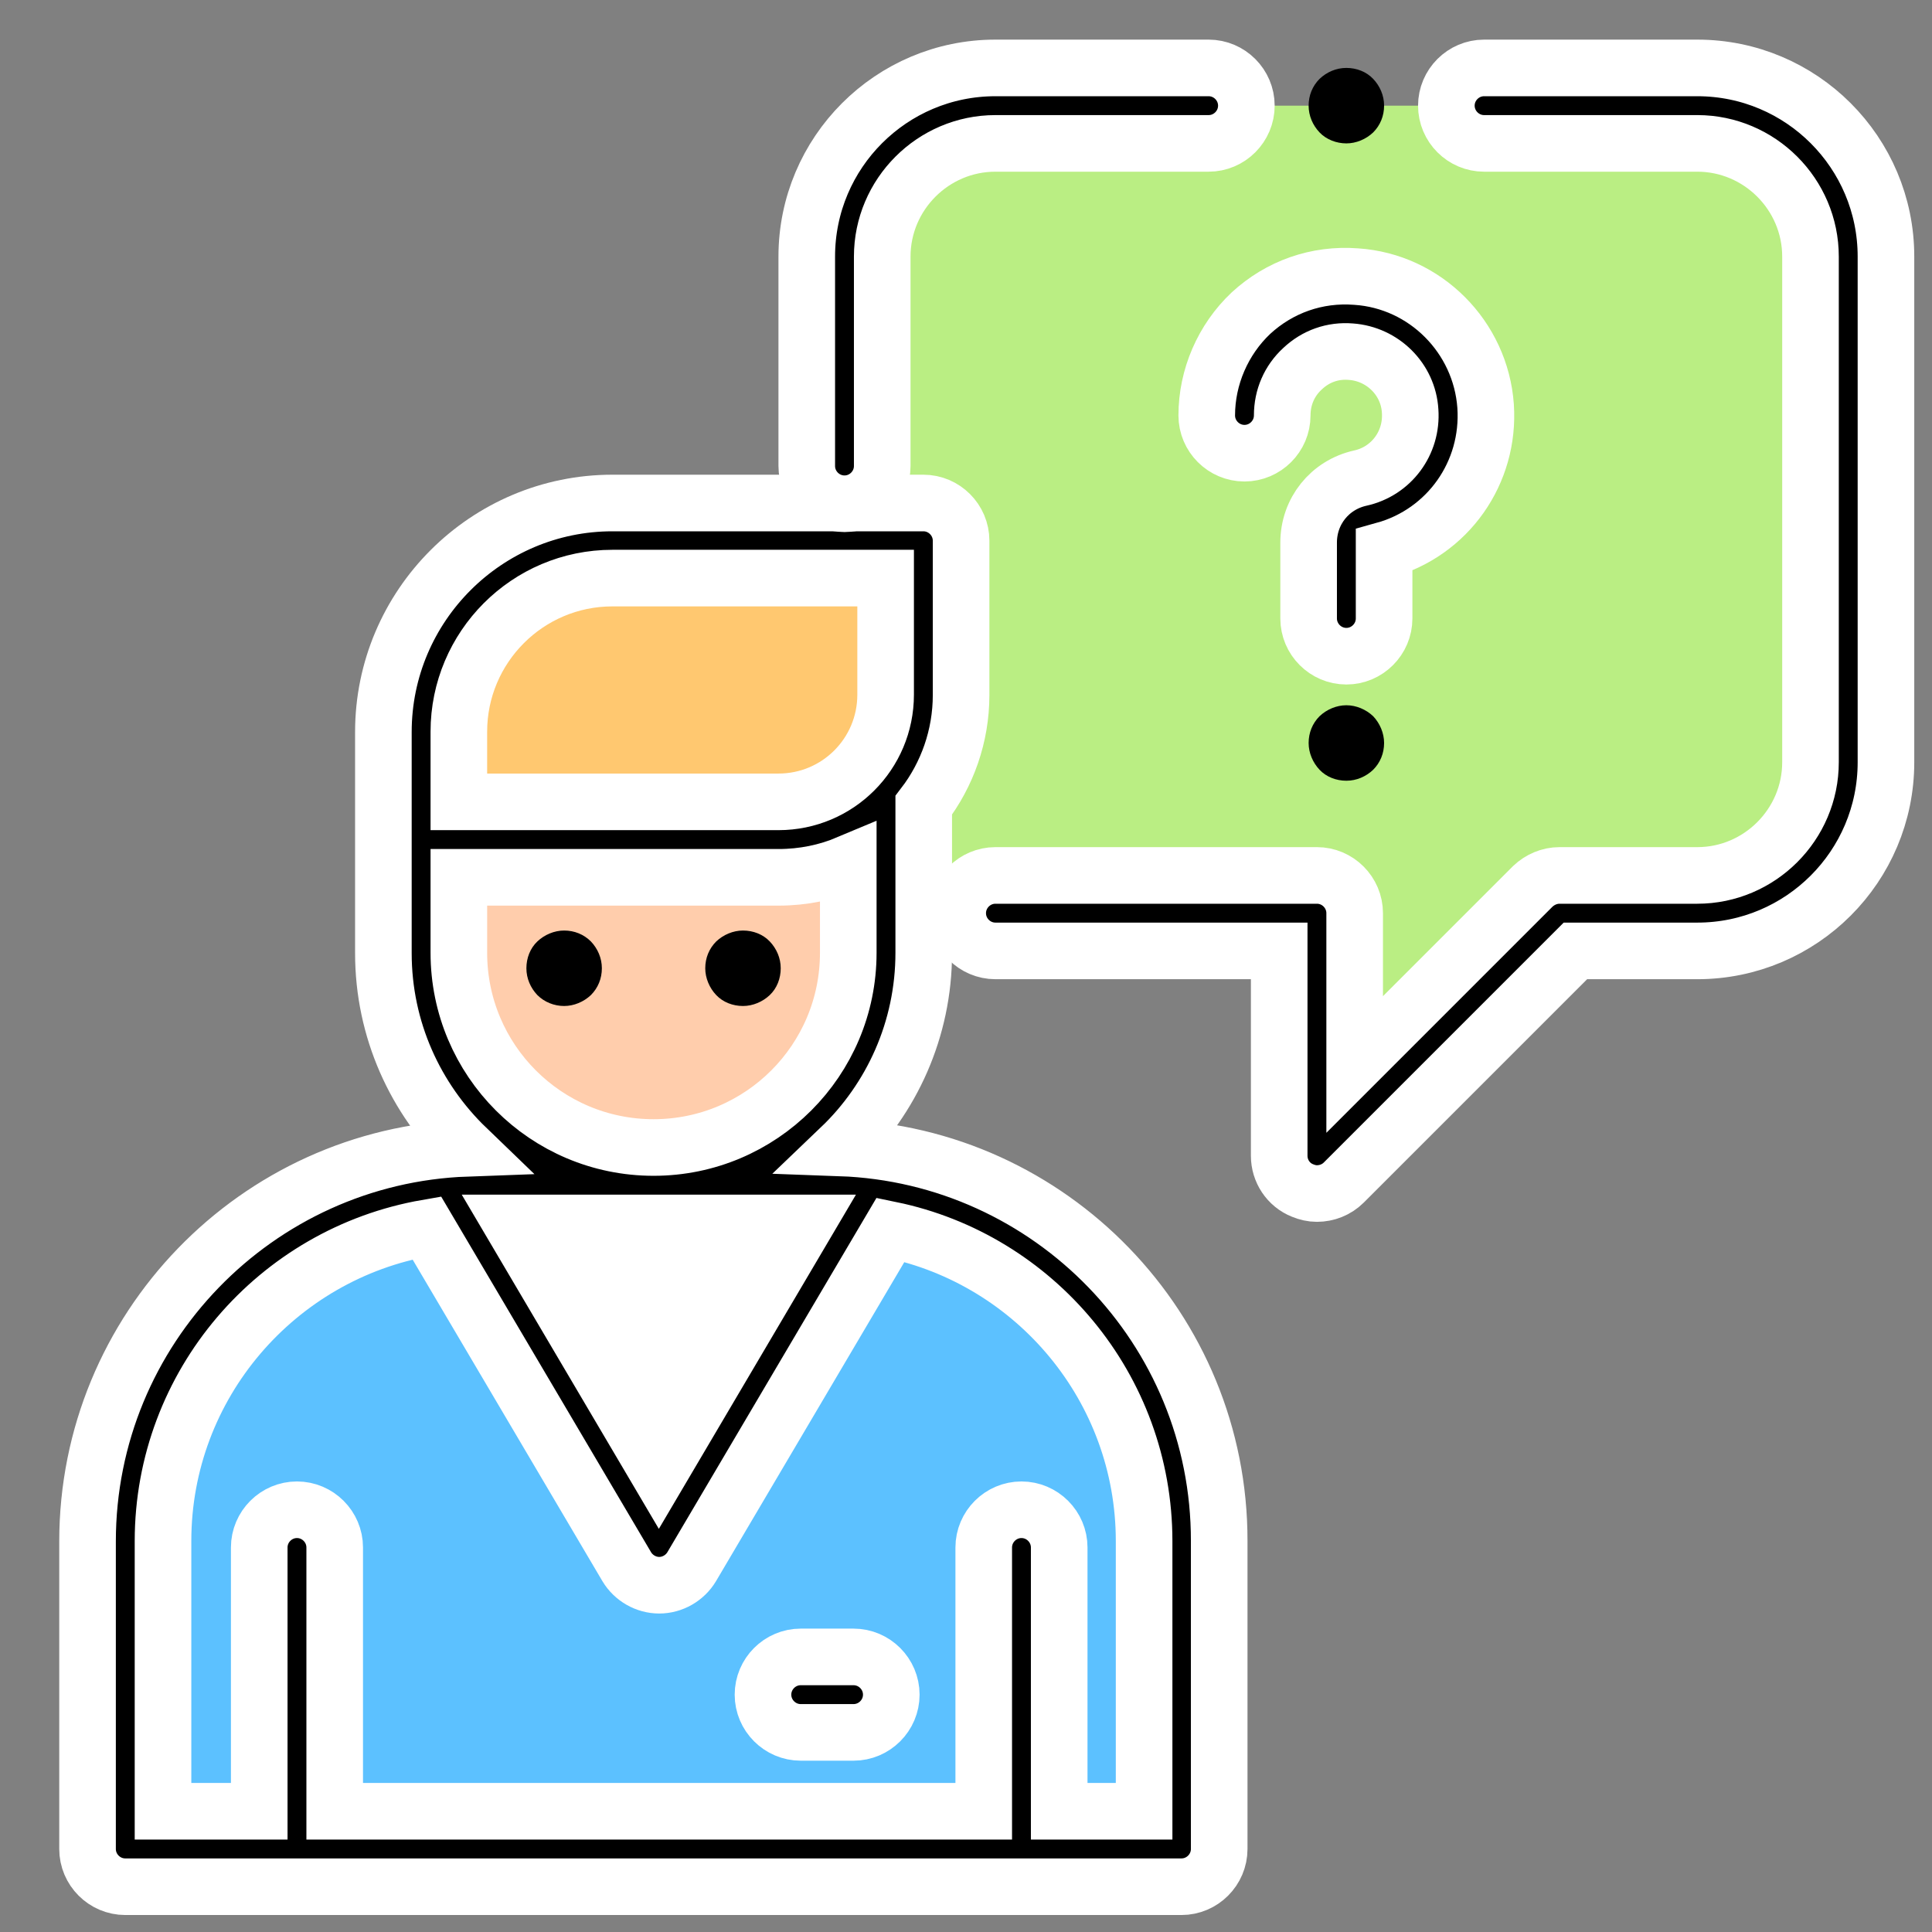 <?xml version="1.0" encoding="utf-8"?>
<!-- Generator: Adobe Illustrator 22.1.0, SVG Export Plug-In . SVG Version: 6.00 Build 0)  -->
<svg version="1.1" id="Capa_1" xmlns="http://www.w3.org/2000/svg" xmlns:xlink="http://www.w3.org/1999/xlink" x="0px" y="0px"
	 viewBox="0 0 512 512" style="enable-background:new 0 0 512 512;" xml:space="preserve">
<rect x="0" y="0" width="512" height="512" fill="#808080" stroke="none"/>
<style type="text/css">
	.st0{fill:#5CC1FF;}
	.st1{fill:#FFFFFF;}
	.st2{fill:#BAEE83;}
	.st3{fill:#FFCDAC;}
	.st4{fill:#FFC870;}
	.st5{stroke:#FFFFFF;stroke-width:15;stroke-miterlimit:10;}
</style>
<path class="st0" d="M218.9,314.1h-91.5c-52,0-94.2,42.2-94.2,94.2V490h279.9v-81.6C313.2,356.3,271,314.1,218.9,314.1z"/>
<polygon class="st1" points="119.2,316 174.7,410.1 230.2,316 "/>
<path class="st2" d="M489.8,68v134c0,22.1-17.9,40-40,40h-36.5L349,306.2V242h-85.2c-22.1,0-40-17.9-40-40V68c0-22.1,17.9-40,40-40
	h186C471.9,28,489.8,45.9,489.8,68z"/>
<path class="st3" d="M166.1,211.3c11.2,7.8,24.7,12.1,38.6,12.1h30.1v29.2c0,34-27.6,61.6-61.6,61.6l0,0c-34,0-61.6-27.6-61.6-61.6
	v-29.2l20.6-12.1l20.6-12.1L166.1,211.3z"/>
<path class="st4" d="M162.2,143.3h82.4v40.9c0,21.2-17.2,38.4-38.4,38.4h-94.7v-28.7C111.6,165.9,134.3,143.3,162.2,143.3z"/>
<path class="st5" d="M222.7,304.2c13.6-13,22.1-31.4,22.1-51.7v-39.1c6.2-8.1,9.9-18.3,9.9-29.2v-40.9c0-5.5-4.5-10-10-10h-82.4
	c-33.4,0-60.7,27.2-60.7,60.7v58.6c0,20.3,8.5,38.6,22.1,51.7c-55.7,2-100.5,47.9-100.5,104.2V490c0,5.5,4.5,10,10,10h279.9
	c5.5,0,10-4.5,10-10v-81.6C323.2,352.1,278.4,306.2,222.7,304.2z M121.6,193.9c0-22.4,18.2-40.7,40.7-40.7h72.4v30.9
	c0,15.7-12.7,28.4-28.4,28.4h-84.7v-1.3L121.6,193.9L121.6,193.9z M121.6,252.5v-20h84.7c6.6,0,12.8-1.3,18.5-3.7v23.7
	c0,28.5-23.1,51.6-51.6,51.6S121.6,281,121.6,252.5z M213.7,324.1l-39.1,66.3l-39.1-66.3L213.7,324.1L213.7,324.1z M303.2,480h-22.5
	v-69.9c0-5.5-4.5-10-10-10s-10,4.5-10,10V480h-172v-69.9c0-5.5-4.5-10-10-10s-10,4.5-10,10V480H43.2v-71.6c0-41.5,30.2-76.1,69.9-83
	l53,89.8c1.8,3,5.1,4.9,8.6,4.9s6.8-1.9,8.6-4.9l52.7-89.3c38.3,7.9,67.2,41.9,67.2,82.5V480L303.2,480z"/>
<path class="st5" d="M449.8,18h-56.5c-5.5,0-10,4.5-10,10s4.5,10,10,10h56.5c16.5,0,30,13.5,30,30v134c0,16.5-13.5,30-30,30h-36.5
	c-2.7,0-5.2,1.1-7.1,2.9L359,282.1V242c0-5.5-4.5-10-10-10h-85.2c-5.5,0-10,4.5-10,10s4.5,10,10,10H339v54.3c0,4,2.4,7.7,6.2,9.2
	c1.2,0.5,2.5,0.8,3.8,0.8c2.6,0,5.2-1,7.1-2.9l61.4-61.4h32.3c27.6,0,50-22.4,50-50V68C499.8,40.4,477.4,18,449.8,18z"/>
<path d="M356.8,38c2.6,0,5.2-1.1,7.1-2.9c1.9-1.9,2.9-4.4,2.9-7.1s-1.1-5.2-2.9-7.1s-4.4-2.9-7.1-2.9s-5.2,1.1-7.1,2.9
	c-1.9,1.9-2.9,4.4-2.9,7.1s1.1,5.2,2.9,7.1S354.2,38,356.8,38z"/>
<path class="st5" d="M223.8,133.5c5.5,0,10-4.5,10-10V68c0-16.5,13.5-30,30-30h56.5c5.5,0,10-4.5,10-10s-4.5-10-10-10h-56.5
	c-27.6,0-50,22.4-50,50v55.5C213.8,129,218.3,133.5,223.8,133.5z"/>
<path class="st5" d="M226.2,439.1h-14c-5.5,0-10,4.5-10,10s4.5,10,10,10h14c5.5,0,10-4.5,10-10S231.7,439.1,226.2,439.1z"/>
<path d="M149.5,266.6c2.6,0,5.2-1.1,7.1-2.9c1.9-1.9,2.9-4.4,2.9-7.1s-1.1-5.2-2.9-7.1c-1.9-1.9-4.4-2.9-7.1-2.9
	c-2.6,0-5.2,1.1-7.1,2.9s-2.9,4.4-2.9,7.1s1.1,5.2,2.9,7.1C144.3,265.6,146.9,266.6,149.5,266.6z"/>
<path d="M196.9,266.6c2.6,0,5.2-1.1,7.1-2.9s2.9-4.4,2.9-7.1s-1.1-5.2-2.9-7.1s-4.4-2.9-7.1-2.9c-2.6,0-5.2,1.1-7.1,2.9
	c-1.9,1.9-2.9,4.4-2.9,7.1c0,2.6,1.1,5.2,2.9,7.1C191.6,265.6,194.2,266.6,196.9,266.6z"/>
<path class="st5" d="M319.8,110.1c0,5.5,4.5,10,10,10s10-4.5,10-10c0-4.8,1.9-9.2,5.4-12.4c3.5-3.3,8-4.9,12.8-4.5
	c8.4,0.6,15.2,7.3,15.7,15.7c0.6,8.5-5,16-13.2,17.8c-8.1,1.8-13.7,8.8-13.7,17.1v20.1c0,5.5,4.5,10,10,10s10-4.5,10-10v-18.1
	c16.9-4.7,28.1-20.5,26.9-38.2c-1.3-18.3-16-33.1-34.3-34.3C349,72.5,339.1,76,331.5,83C324.1,90,319.8,99.9,319.8,110.1z"/>
<path d="M356.8,186.9c-2.6,0-5.2,1.1-7.1,2.9c-1.9,1.9-2.9,4.4-2.9,7.1c0,2.6,1.1,5.2,2.9,7.1s4.4,2.9,7.1,2.9s5.2-1.1,7.1-2.9
	c1.9-1.9,2.9-4.4,2.9-7.1c0-2.6-1.1-5.2-2.9-7.1C362,188,359.4,186.9,356.8,186.9z"/>
</svg>
